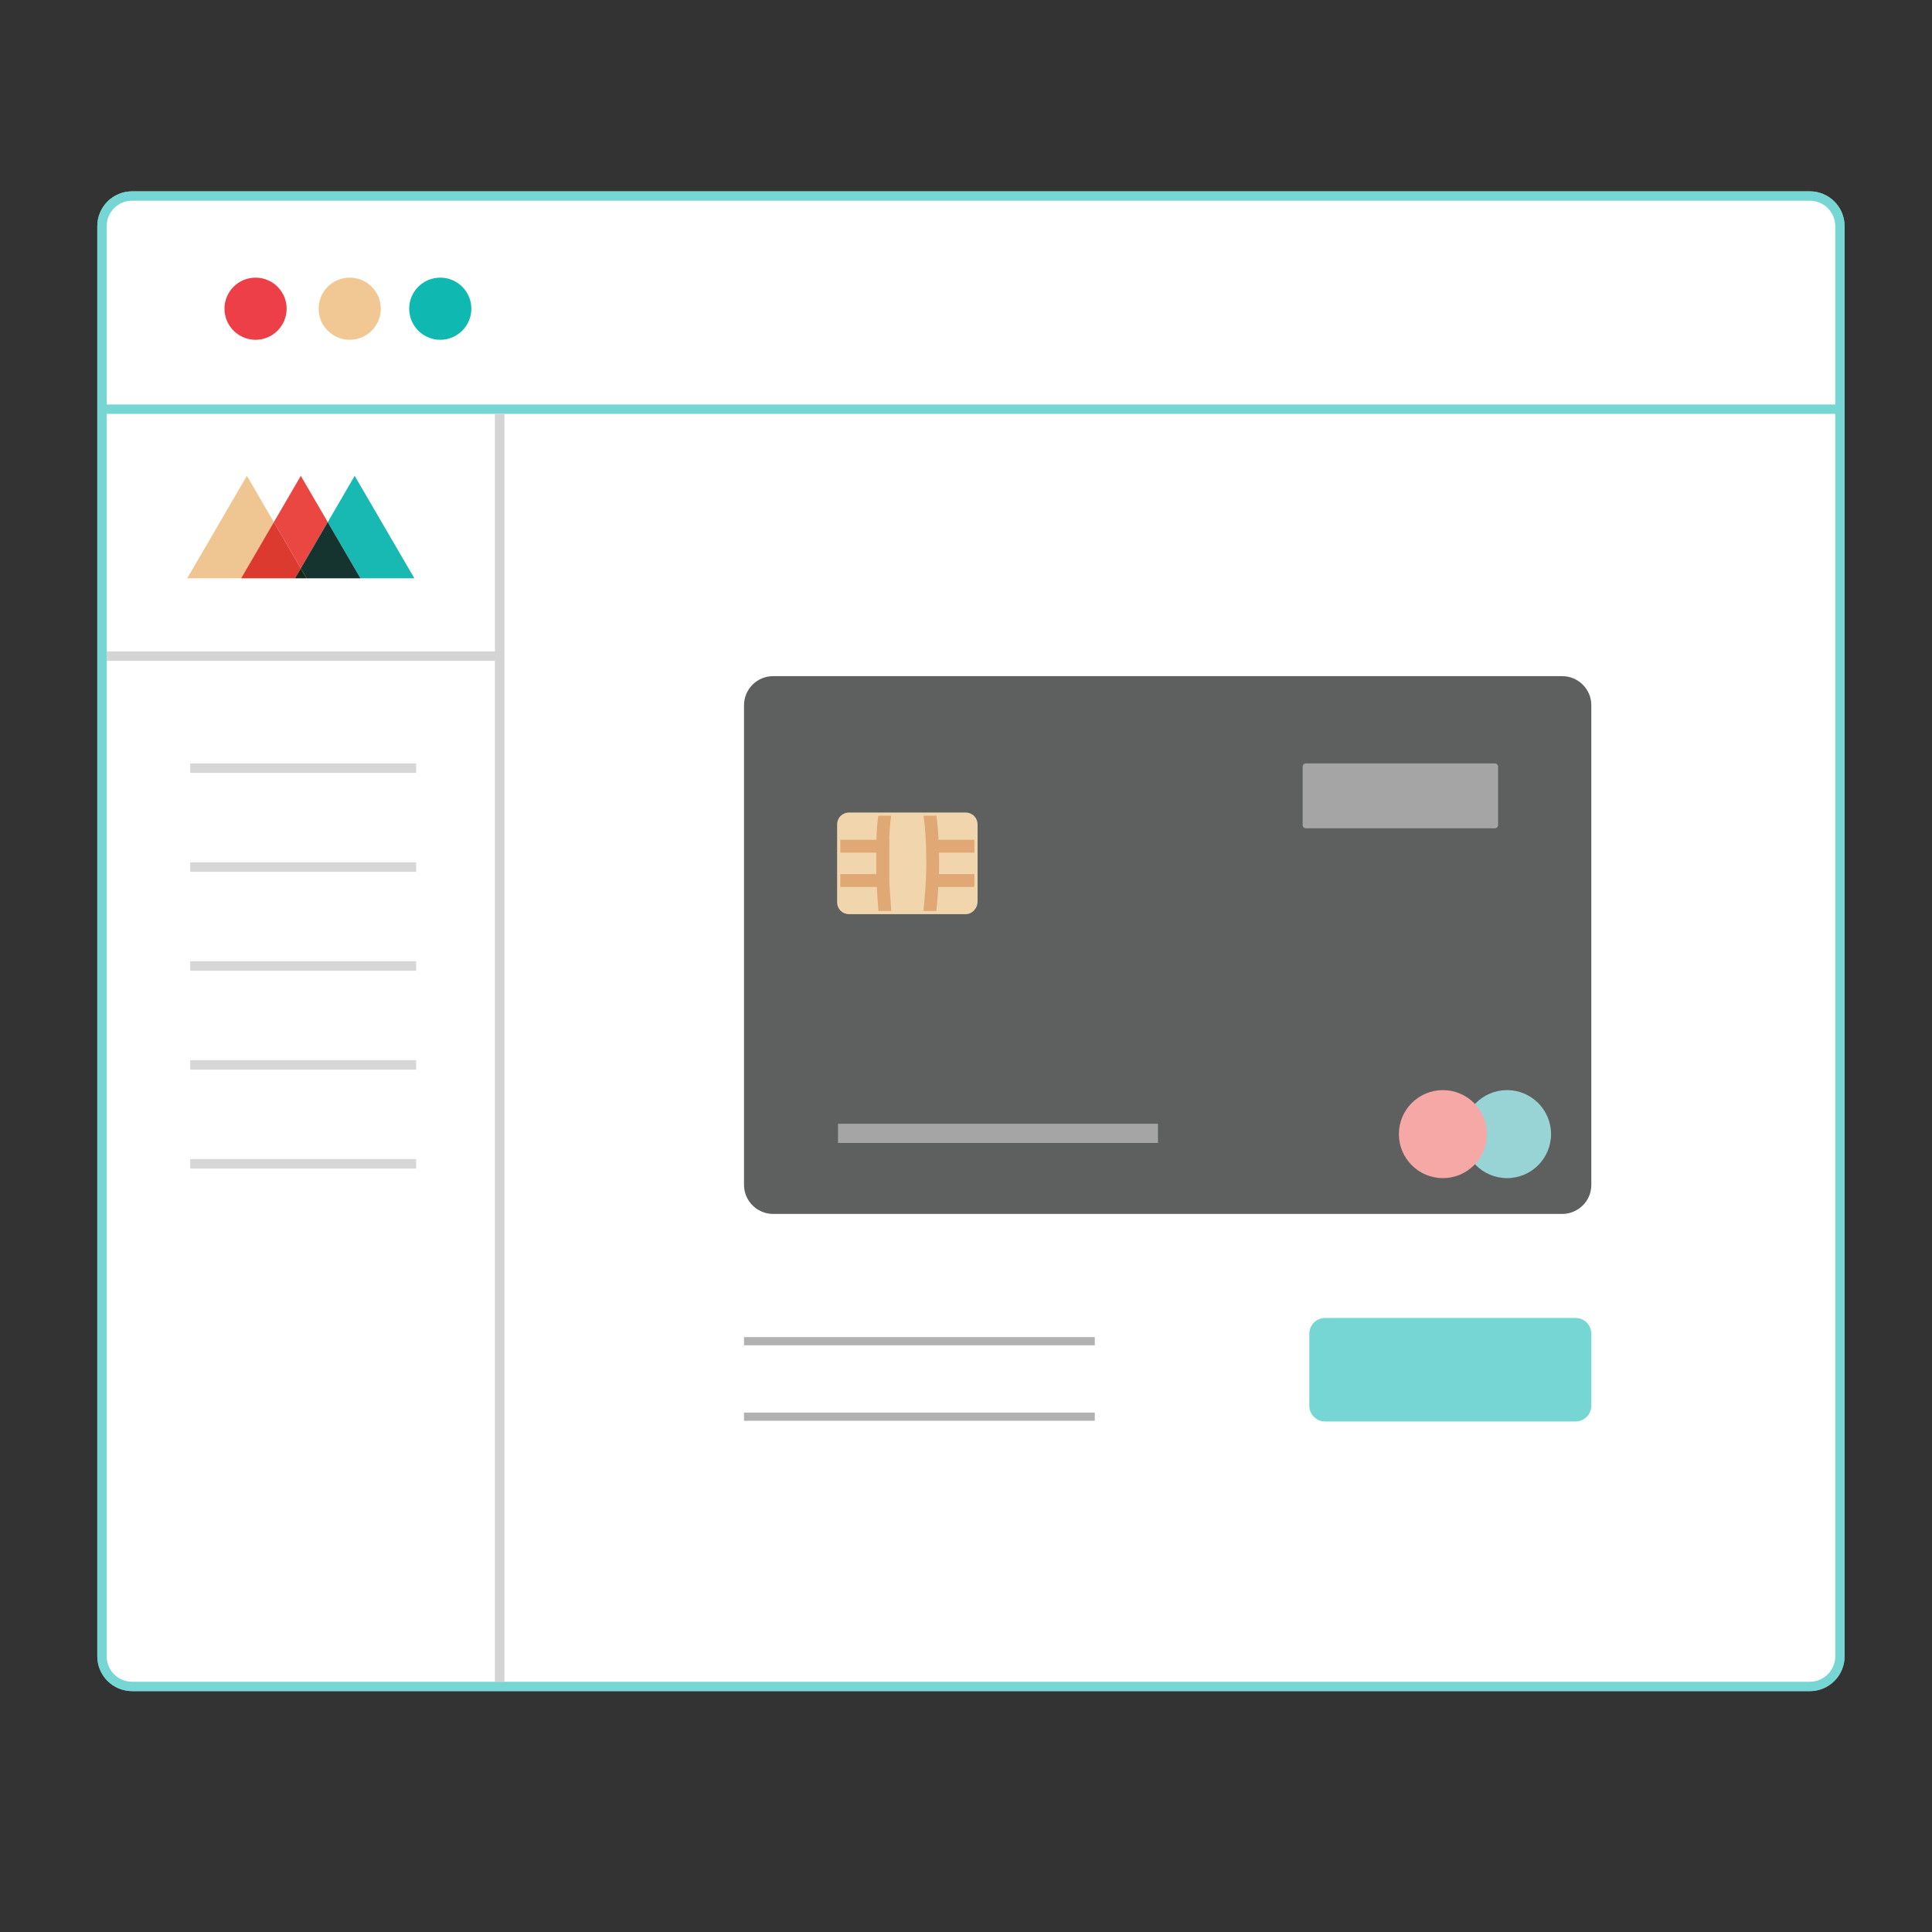 <svg width="195" height="195" viewBox="0 0 195 195" fill="none" xmlns="http://www.w3.org/2000/svg">
<rect x="0" y="0" width="195" height="195" fill="#333333" stroke="none"/>
<g clip-path="url(#clip0_677_17336)">
<g clip-path="url(#clip1_677_17336)">
<path d="M13.334 19.784H182.669C183.474 19.784 184.248 20.104 184.818 20.674C185.388 21.244 185.708 22.017 185.708 22.823V167.177C185.708 167.576 185.629 167.971 185.477 168.34C185.325 168.709 185.101 169.044 184.818 169.326C184.536 169.608 184.201 169.832 183.832 169.985C183.464 170.137 183.068 170.216 182.669 170.216H13.334C12.935 170.216 12.54 170.138 12.171 169.985C11.802 169.833 11.467 169.608 11.185 169.326C10.903 169.043 10.679 168.709 10.526 168.34C10.373 167.971 10.295 167.576 10.295 167.177V22.823C10.295 22.017 10.615 21.244 11.185 20.674C11.755 20.104 12.528 19.784 13.334 19.784Z" fill="white"/>
<path d="M182.667 170.688H13.333C12.871 170.688 12.419 170.598 11.989 170.421C11.563 170.244 11.179 169.988 10.85 169.66C10.52 169.328 10.263 168.945 10.087 168.519C9.91 168.089 9.82 167.637 9.82 167.175V22.823C9.82 21.885 10.185 21.003 10.849 20.34C11.502 19.686 12.407 19.312 13.331 19.312H182.666C183.59 19.312 184.495 19.686 185.149 20.339C185.812 21.003 186.177 21.885 186.177 22.823V167.177C186.177 167.639 186.087 168.091 185.91 168.521C185.733 168.948 185.477 169.331 185.149 169.661C184.818 169.99 184.435 170.246 184.008 170.423C183.579 170.6 183.127 170.69 182.664 170.69L182.667 170.688ZM13.333 20.257C12.657 20.257 11.996 20.531 11.519 21.008C11.041 21.487 10.767 22.148 10.767 22.823V167.177C10.767 167.515 10.833 167.845 10.963 168.159C11.091 168.47 11.278 168.75 11.52 168.992C11.76 169.231 12.041 169.419 12.351 169.548C12.665 169.677 12.996 169.743 13.333 169.743H182.668C183.006 169.743 183.337 169.677 183.65 169.548C183.962 169.419 184.242 169.232 184.483 168.991C184.722 168.751 184.91 168.47 185.038 168.159C185.168 167.845 185.234 167.514 185.234 167.177V22.823C185.234 22.136 184.967 21.492 184.483 21.008C184.004 20.531 183.343 20.257 182.668 20.257H13.333Z" fill="#7CCDCD"/>
<path d="M25.794 34.295C27.526 34.295 28.931 32.891 28.931 31.158C28.931 29.425 27.527 28.022 25.794 28.022C24.061 28.022 22.658 29.426 22.658 31.158C22.658 32.89 24.062 34.295 25.794 34.295Z" fill="#EE3F47"/>
<path d="M44.437 34.295C46.169 34.295 47.573 32.891 47.573 31.158C47.573 29.425 46.169 28.022 44.437 28.022C42.705 28.022 41.301 29.426 41.301 31.158C41.301 32.89 42.705 34.295 44.437 34.295Z" fill="#0FB9B2"/>
<path d="M35.299 34.295C37.031 34.295 38.435 32.891 38.435 31.158C38.435 29.425 37.031 28.022 35.299 28.022C33.567 28.022 32.162 29.426 32.162 31.158C32.162 32.89 33.566 34.295 35.299 34.295Z" fill="#F2C994"/>
<path d="M117.805 28.022H171.715C171.862 28.022 172.005 28.051 172.14 28.107C172.275 28.163 172.397 28.245 172.5 28.348C172.603 28.451 172.685 28.574 172.741 28.708C172.797 28.843 172.826 28.987 172.826 29.133V31.638C172.826 31.933 172.708 32.215 172.5 32.424C172.291 32.632 172.009 32.749 171.714 32.749H117.804C117.509 32.749 117.226 32.632 117.019 32.424C116.81 32.216 116.693 31.933 116.693 31.638V29.133C116.693 28.987 116.721 28.843 116.778 28.708C116.833 28.573 116.915 28.451 117.019 28.348C117.121 28.245 117.244 28.163 117.379 28.107C117.513 28.051 117.659 28.022 117.805 28.022Z" fill="white"/>
<path d="M171.716 33.222H117.806C117.388 33.222 116.979 33.053 116.684 32.757C116.385 32.458 116.221 32.06 116.221 31.637V29.133C116.221 28.922 116.262 28.718 116.342 28.525C116.419 28.335 116.535 28.161 116.685 28.011C116.831 27.864 117.005 27.748 117.199 27.668C117.39 27.588 117.595 27.548 117.805 27.548H171.715C171.924 27.548 172.128 27.588 172.322 27.668C172.516 27.749 172.689 27.864 172.837 28.012C172.984 28.159 173.1 28.332 173.18 28.525C173.261 28.72 173.301 28.924 173.301 29.133V31.637C173.301 32.06 173.136 32.458 172.837 32.757C172.537 33.057 172.138 33.222 171.715 33.222H171.716ZM117.806 28.496C117.723 28.496 117.639 28.513 117.564 28.544C117.485 28.577 117.416 28.623 117.357 28.681C117.296 28.742 117.25 28.811 117.219 28.886C117.185 28.966 117.169 29.048 117.169 29.132V31.636C117.169 31.806 117.235 31.966 117.355 32.086C117.473 32.205 117.637 32.272 117.805 32.272H171.715C171.885 32.272 172.045 32.206 172.166 32.085C172.284 31.966 172.352 31.802 172.352 31.635V29.131C172.352 29.047 172.336 28.965 172.303 28.887C172.271 28.81 172.224 28.74 172.165 28.681C172.106 28.622 172.036 28.575 171.958 28.543C171.88 28.511 171.798 28.495 171.714 28.495H117.804L117.806 28.496Z" fill="#7CCDCD"/>
<path d="M185.708 40.825H10.295V41.773H185.708V40.825Z" fill="#7CCDCD"/>
<path d="M52.404 42.133H51.443V169.446H52.404V42.133Z" fill="#D4D5D4"/>
<path d="M184.768 63.498H11.002V64.459H184.768V63.498Z" fill="#D4D5D4"/>
<path d="M153.791 80.769H136.979V81.597H153.791V80.769Z" fill="#B2B2B2"/>
<path d="M42.185 74.559H19.381V75.52H42.185V74.559Z" fill="#D4D5D4"/>
<path d="M42.185 83.736H19.381V84.697H42.185V83.736Z" fill="#D4D5D4"/>
<path d="M42.185 92.914H19.381V93.875H42.185V92.914Z" fill="#D4D5D4"/>
<path d="M42.185 102.092H19.381V103.053H42.185V102.092Z" fill="#D4D5D4"/>
<path d="M42.185 111.269H19.381V112.23H42.185V111.269Z" fill="#D4D5D4"/>
<path d="M42.185 120.446H19.381V121.407H42.185V120.446Z" fill="#D4D5D4"/>
<path d="M42.185 129.624H19.381V130.585H42.185V129.624Z" fill="#D4D5D4"/>
<path d="M172.383 88.39H136.979V89.218H172.383V88.39Z" fill="#B2B2B2"/>
<path d="M172.383 96.011H136.979V96.839H172.383V96.011Z" fill="#B2B2B2"/>
<path d="M172.383 112.961H136.979V113.789H172.383V112.961Z" fill="#B2B2B2"/>
<path d="M153.791 104.854H136.979V105.682H153.791V104.854Z" fill="#B2B2B2"/>
<path d="M172.383 120.582H136.979V121.41H172.383V120.582Z" fill="#B2B2B2"/>
<path d="M172.383 128.203H136.979V129.031H172.383V128.203Z" fill="#B2B2B2"/>
<path d="M171.031 135.302H145.275C144.528 135.302 143.922 135.908 143.922 136.655V140.576C143.922 141.323 144.528 141.929 145.275 141.929H171.031C171.778 141.929 172.384 141.323 172.384 140.576V136.655C172.384 135.908 171.778 135.302 171.031 135.302Z" fill="#7CCDCD"/>
<path d="M51.925 79.552C54.568 79.552 56.711 77.409 56.711 74.766C56.711 72.123 54.568 69.98 51.925 69.98C49.281 69.98 47.139 72.123 47.139 74.766C47.139 77.409 49.281 79.552 51.925 79.552Z" fill="white"/>
<path d="M51.922 80.033C49.018 80.033 46.654 77.671 46.654 74.766C46.654 71.861 49.017 69.498 51.922 69.498C54.827 69.498 57.19 71.861 57.19 74.766C57.19 77.671 54.827 80.033 51.922 80.033ZM51.922 70.462C49.549 70.462 47.617 72.394 47.617 74.767C47.617 77.14 49.549 79.071 51.922 79.071C54.295 79.071 56.227 77.14 56.227 74.767C56.227 72.394 54.295 70.462 51.922 70.462Z" fill="#D4D5D4"/>
<path d="M52.242 76.958L49.715 74.785L52.224 72.396L52.888 73.094L51.151 74.748L52.871 76.228L52.242 76.958Z" fill="#D4D5D4"/>
<path d="M125.054 120.996H64.485C63.283 120.996 62.252 120.023 62.252 118.763V81.952C62.252 80.75 63.225 79.719 64.485 79.719H125.054C126.256 79.719 127.287 80.692 127.287 81.952V118.763C127.287 120.022 126.257 120.996 125.054 120.996Z" fill="#5E5F5F"/>
<g opacity="0.6">
<path d="M79.655 104.801H69.465V106.278H79.655V104.801Z" fill="#D5D4D4"/>
</g>
<g opacity="0.6">
<path d="M93.166 104.801H82.918V106.278H93.166V104.801Z" fill="#D5D4D4"/>
</g>
<g opacity="0.6">
<path d="M106.618 104.801H96.371V106.278H106.618V104.801Z" fill="#D5D4D4"/>
</g>
<g opacity="0.6">
<path d="M120.072 104.801H109.883V106.278H120.072V104.801Z" fill="#D5D4D4"/>
</g>
<g opacity="0.6">
<path d="M94.025 114.075H69.465V115.552H94.025V114.075Z" fill="#D5D4D4"/>
</g>
<g opacity="0.6">
<path d="M108.737 114.075H99.463V115.552H108.737V114.075Z" fill="#D5D4D4"/>
</g>
<path d="M120.815 118.249C122.681 118.249 124.193 116.737 124.193 114.871C124.193 113.005 122.681 111.493 120.815 111.493C118.95 111.493 117.438 113.005 117.438 114.871C117.438 116.737 118.95 118.249 120.815 118.249Z" fill="#99D5D7"/>
<path d="M79.254 97.868H70.323C69.865 97.868 69.522 97.525 69.522 97.067V91.113C69.522 90.655 69.865 90.312 70.323 90.312H79.254C79.712 90.312 80.055 90.655 80.055 91.113V97.01C80.055 97.468 79.712 97.869 79.254 97.869V97.868Z" fill="#F2D6AE"/>
<path d="M115.894 118.249C117.759 118.249 119.272 116.737 119.272 114.871C119.272 113.005 117.759 111.493 115.894 111.493C114.028 111.493 112.516 113.005 112.516 114.871C112.516 116.737 114.028 118.249 115.894 118.249Z" fill="#F6A9A6"/>
<g opacity="0.8">
<path d="M73.391 95.898H69.522V94.914H72.406V93.265H69.522V92.28H73.391V95.898Z" fill="#DD9D67"/>
<path d="M80.054 92.28H76.791V93.264H80.054V92.28Z" fill="#DD9D67"/>
<path d="M80.054 94.914H76.791V95.898H80.054V94.914Z" fill="#DD9D67"/>
<path d="M76.995 97.917L76.016 97.819C76.13 96.673 76.242 95.439 76.242 94.089C76.242 92.575 76.172 91.398 76.019 90.384L76.992 90.238C77.152 91.302 77.226 92.526 77.226 94.09C77.226 95.486 77.112 96.745 76.995 97.917Z" fill="#DD9D67"/>
<path d="M72.581 97.905C72.523 97.159 72.466 96.299 72.408 95.439V92.772C72.408 91.869 72.469 90.992 72.585 90.236L73.558 90.384C73.45 91.092 73.392 91.918 73.392 92.772V95.406C73.449 96.23 73.506 97.087 73.562 97.831L72.581 97.905Z" fill="#DD9D67"/>
</g>
<g opacity="0.6">
<path d="M105.36 91.399H119.901C120.016 91.399 120.13 91.285 120.13 91.17V86.647C120.13 86.533 120.015 86.418 119.901 86.418H105.36C105.245 86.418 105.131 86.532 105.131 86.647V91.17C105.131 91.284 105.246 91.399 105.36 91.399Z" fill="#D5D4D4"/>
</g>
<path d="M79.254 97.991H70.322C69.796 97.991 69.398 97.594 69.398 97.066V91.112C69.398 90.585 69.795 90.187 70.322 90.187H79.254C79.78 90.187 80.178 90.584 80.178 91.112V97.008C80.178 97.55 79.764 97.991 79.254 97.991ZM70.322 90.433C69.929 90.433 69.644 90.718 69.644 91.112V97.066C69.644 97.46 69.929 97.745 70.322 97.745H79.254C79.628 97.745 79.932 97.415 79.932 97.009V91.113C79.932 90.719 79.647 90.434 79.254 90.434L70.322 90.433Z" fill="#F2D6AE"/>
<path d="M26.244 48.029L20.219 58.37H25.66L28.965 52.698L26.244 48.029Z" fill="#F0C792"/>
<path d="M34.405 52.698L31.685 48.029L28.965 52.698L31.685 57.366L34.405 52.698Z" fill="#EB4642"/>
<path d="M37.124 48.029L34.404 52.698L37.709 58.37H43.149L37.124 48.029Z" fill="#18BAB3"/>
<path d="M28.963 52.698L25.658 58.37L28.963 52.698Z" fill="#DD392F"/>
<path d="M31.685 57.366L28.965 52.698L31.685 57.366Z" fill="#DD392F"/>
<path d="M28.963 52.698L25.658 58.37H31.098L31.683 57.366L28.963 52.698Z" fill="#DD392F"/>
<path d="M31.684 57.366L34.404 52.698L31.684 57.366Z" fill="#15342F"/>
<path d="M34.404 52.698L37.709 58.37L34.404 52.698Z" fill="#15342F"/>
<path d="M31.684 57.366L32.268 58.37H37.709L34.404 52.698L31.684 57.366Z" fill="#15342F"/>
<path d="M31.685 57.366L31.1 58.37L31.685 57.366Z" fill="#15342F"/>
<path d="M31.685 57.366L31.1 58.37L31.685 57.366Z" fill="#15342F"/>
<path d="M31.684 57.366L32.268 58.37L31.684 57.366Z" fill="#16291A"/>
<path d="M31.684 57.366L32.268 58.37L31.684 57.366Z" fill="#16291A"/>
<path d="M31.1 58.37H32.269L31.685 57.366L31.1 58.37Z" fill="#16291A"/>
<path d="M13.332 19.784H182.667C183.472 19.784 184.246 20.104 184.816 20.674C185.386 21.244 185.706 22.017 185.706 22.823V167.177C185.706 167.576 185.627 167.971 185.475 168.34C185.323 168.709 185.099 169.044 184.816 169.326C184.534 169.608 184.199 169.832 183.83 169.985C183.462 170.137 183.066 170.216 182.667 170.216H13.332C12.933 170.216 12.538 170.138 12.169 169.985C11.8 169.833 11.465 169.608 11.183 169.326C10.901 169.043 10.677 168.709 10.524 168.34C10.371 167.971 10.293 167.576 10.293 167.177V22.823C10.293 22.017 10.613 21.244 11.183 20.674C11.753 20.104 12.526 19.784 13.332 19.784Z" fill="white"/>
<path d="M182.667 170.688H13.333C12.871 170.688 12.419 170.598 11.989 170.421C11.559 170.243 11.177 169.987 10.849 169.659C10.52 169.329 10.264 168.946 10.087 168.519C9.91 168.092 9.82 167.64 9.82 167.175V22.823C9.82 21.898 10.194 20.994 10.848 20.341C11.511 19.677 12.393 19.312 13.331 19.312H182.666C183.604 19.312 184.486 19.677 185.149 20.341C185.802 20.992 186.177 21.898 186.177 22.823V167.177C186.177 167.639 186.087 168.091 185.91 168.521C185.733 168.948 185.477 169.331 185.149 169.661C184.82 169.989 184.437 170.245 184.008 170.423C183.579 170.6 183.127 170.69 182.664 170.69L182.667 170.688ZM13.333 20.257C12.657 20.257 11.996 20.531 11.518 21.009C11.041 21.487 10.767 22.148 10.767 22.823V167.177C10.767 167.517 10.833 167.847 10.962 168.158C11.091 168.47 11.278 168.751 11.519 168.992C11.757 169.23 12.038 169.418 12.351 169.548C12.665 169.677 12.996 169.743 13.333 169.743H182.668C183.006 169.743 183.337 169.677 183.65 169.548C183.963 169.418 184.243 169.232 184.483 168.992C184.722 168.751 184.91 168.471 185.038 168.159C185.168 167.845 185.234 167.514 185.234 167.177V22.823C185.234 22.146 184.961 21.486 184.483 21.01C184.004 20.531 183.343 20.257 182.668 20.257H13.333Z" fill="#75D6D4"/>
<path d="M25.794 34.295C27.526 34.295 28.931 32.891 28.931 31.158C28.931 29.425 27.527 28.022 25.794 28.022C24.061 28.022 22.658 29.426 22.658 31.158C22.658 32.89 24.062 34.295 25.794 34.295Z" fill="#ED3F47"/>
<path d="M44.437 34.295C46.169 34.295 47.573 32.891 47.573 31.158C47.573 29.425 46.169 28.022 44.437 28.022C42.705 28.022 41.301 29.426 41.301 31.158C41.301 32.89 42.705 34.295 44.437 34.295Z" fill="#0FB8B1"/>
<path d="M35.299 34.295C37.031 34.295 38.435 32.891 38.435 31.158C38.435 29.425 37.031 28.022 35.299 28.022C33.567 28.022 32.162 29.426 32.162 31.158C32.162 32.89 33.566 34.295 35.299 34.295Z" fill="#F1C893"/>
<path d="M185.706 40.825H10.293V41.773H185.706V40.825Z" fill="#75D6D4"/>
<path d="M50.914 41.773H49.951V169.743H50.914V41.773Z" fill="#D3D4D3"/>
<path d="M50.432 65.75H10.77V66.705H50.432V65.75Z" fill="#D3D4D3"/>
<path d="M42.003 77.051H19.199V78.012H42.003V77.051Z" fill="#D6D7D6"/>
<path d="M42.003 87.035H19.199V87.996H42.003V87.035Z" fill="#D6D7D6"/>
<path d="M42.003 97.019H19.199V97.98H42.003V97.019Z" fill="#D6D7D6"/>
<path d="M42.003 107.003H19.199V107.964H42.003V107.003Z" fill="#D6D7D6"/>
<path d="M42.003 116.986H19.199V117.947H42.003V116.986Z" fill="#D6D7D6"/>
<path d="M110.498 134.955H75.094V135.783H110.498V134.955Z" fill="#B1B1B1"/>
<path d="M110.498 142.576H75.094V143.404H110.498V142.576Z" fill="#B1B1B1"/>
<path d="M157.679 122.524H78.03C76.449 122.524 75.094 121.244 75.094 119.588V71.181C75.094 69.6 76.374 68.245 78.03 68.245H157.679C159.26 68.245 160.615 69.525 160.615 71.181V119.588C160.615 121.244 159.26 122.524 157.679 122.524Z" fill="#5E5F5F"/>
<g opacity="0.6">
<path d="M116.876 113.422H84.58V115.363H116.876V113.422Z" fill="#D4D3D3"/>
</g>
<path d="M152.108 118.91C154.561 118.91 156.55 116.921 156.55 114.468C156.55 112.015 154.561 110.026 152.108 110.026C149.655 110.026 147.666 112.015 147.666 114.468C147.666 116.921 149.655 118.91 152.108 118.91Z" fill="#98D4D6"/>
<path d="M97.452 92.109H85.708C85.106 92.109 84.654 91.657 84.654 91.055V83.226C84.654 82.624 85.106 82.172 85.708 82.172H97.452C98.054 82.172 98.506 82.624 98.506 83.226V90.98C98.506 91.582 98.054 92.109 97.452 92.109Z" fill="#F1D5AD"/>
<path d="M145.633 118.91C148.087 118.91 150.075 116.921 150.075 114.468C150.075 112.015 148.087 110.026 145.633 110.026C143.18 110.026 141.191 112.015 141.191 114.468C141.191 116.921 143.18 118.91 145.633 118.91Z" fill="#F5A8A5"/>
<g opacity="0.8">
<path d="M89.743 89.52H84.654V88.225H88.448V86.057H84.654V84.762H89.743V89.52Z" fill="#DC9C67"/>
<path d="M98.506 84.762H94.215V86.057H98.506V84.762Z" fill="#DC9C67"/>
<path d="M98.506 88.225H94.215V89.52H98.506V88.225Z" fill="#DC9C67"/>
<path d="M94.482 92.174L93.195 92.045C93.345 90.537 93.492 88.917 93.492 87.141C93.492 85.154 93.399 83.606 93.199 82.268L94.478 82.077C94.688 83.479 94.787 85.089 94.787 87.141C94.787 88.977 94.637 90.634 94.482 92.174Z" fill="#DC9C67"/>
<path d="M88.675 92.159C88.6 91.179 88.525 90.047 88.449 88.915L88.447 85.409C88.447 84.219 88.528 83.065 88.68 82.073L89.959 82.27C89.816 83.198 89.741 84.284 89.741 85.409V88.872C89.814 89.957 89.889 91.083 89.965 92.06L88.674 92.16L88.675 92.159Z" fill="#DC9C67"/>
</g>
<g opacity="0.6">
<path d="M131.781 83.602H150.903C151.054 83.602 151.204 83.451 151.204 83.301V77.354C151.204 77.203 151.053 77.053 150.903 77.053H131.781C131.63 77.053 131.48 77.204 131.48 77.354V83.301C131.48 83.452 131.631 83.602 131.781 83.602Z" fill="#D4D3D3"/>
</g>
<path d="M97.452 92.271H85.708C85.015 92.271 84.492 91.749 84.492 91.055V83.225C84.492 82.532 85.014 82.009 85.708 82.009H97.452C98.145 82.009 98.668 82.531 98.668 83.225V90.98C98.668 91.692 98.122 92.271 97.452 92.271ZM85.708 82.333C85.191 82.333 84.816 82.708 84.816 83.225V91.055C84.816 91.572 85.191 91.947 85.708 91.947H97.452C97.944 91.947 98.344 91.513 98.344 90.98V83.225C98.344 82.708 97.969 82.333 97.452 82.333H85.708Z" fill="#F1D5AD"/>
<path d="M24.919 48.029L18.895 58.37H24.334L27.64 52.698L24.919 48.029Z" fill="#EFC691"/>
<path d="M33.081 52.698L30.361 48.029L27.641 52.698L30.361 57.367L33.081 52.698Z" fill="#EA4642"/>
<path d="M35.8 48.029L33.08 52.698L36.385 58.37H41.825L35.8 48.029Z" fill="#18B9B2"/>
<path d="M27.641 52.698L24.336 58.37L27.641 52.698Z" fill="#DC392F"/>
<path d="M30.361 57.367L27.641 52.698L30.361 57.367Z" fill="#DC392F"/>
<path d="M27.641 52.698L24.336 58.37H29.776L30.361 57.367L27.641 52.698Z" fill="#DC392F"/>
<path d="M30.359 57.367L33.079 52.698L30.359 57.367Z" fill="#15342F"/>
<path d="M33.08 52.698L36.385 58.37L33.08 52.698Z" fill="#15342F"/>
<path d="M30.359 57.367L30.943 58.37H36.384L33.079 52.698L30.359 57.367Z" fill="#15342F"/>
<path d="M30.36 57.367L29.775 58.37L30.36 57.367Z" fill="#15342F"/>
<path d="M30.36 57.367L29.775 58.37L30.36 57.367Z" fill="#15342F"/>
<path d="M30.359 57.367L30.943 58.37L30.359 57.367Z" fill="#16291A"/>
<path d="M30.359 57.367L30.943 58.37L30.359 57.367Z" fill="#16291A"/>
<path d="M29.775 58.37H30.944L30.36 57.367L29.775 58.37Z" fill="#16291A"/>
<path d="M159.029 133.025H133.737C132.862 133.025 132.152 133.735 132.152 134.61V141.886C132.152 142.761 132.862 143.471 133.737 143.471H159.029C159.905 143.471 160.614 142.761 160.614 141.886V134.61C160.614 133.735 159.905 133.025 159.029 133.025Z" fill="#75D6D4"/>
</g>
</g>
<defs>
<clipPath id="clip0_677_17336">
<rect width="195" height="195" fill="white"/>
</clipPath>
<clipPath id="clip1_677_17336">
<rect width="180" height="180" fill="white" transform="translate(8 5)"/>
</clipPath>
</defs>
</svg>
